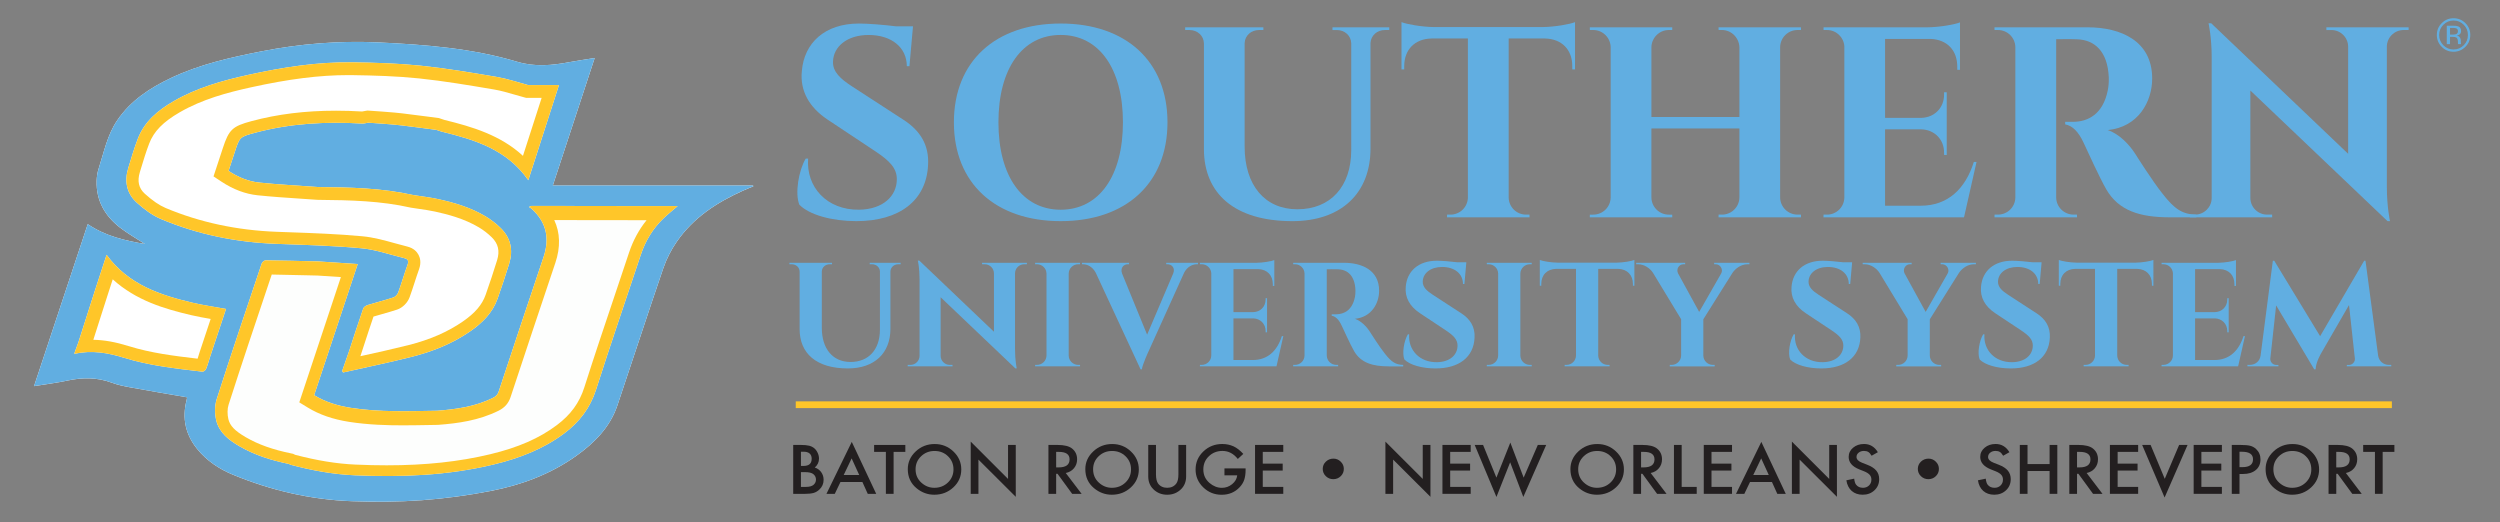 <?xml version="1.0" encoding="UTF-8"?><svg id="a" xmlns="http://www.w3.org/2000/svg" viewBox="0 0 391.51 81.756"><rect x="0" y="0" width="391.51" height="81.756" fill="#808080" stroke="none"/><defs><style>.b,.c,.d,.e{fill-rule:evenodd;}.b,.f{fill:#fff;}.g{fill:#231f20;}.h,.d{fill:#61aee1;}.c{fill:#fdfefd;}.e,.i{fill:#ffc629;}</style></defs><path class="f" d="M29.306,62.222c-.029.153-.048.31-.089.464-.734,2.825-.162,5.368,1.653,7.616,1.494,1.847,3.429,3.134,5.575,4.026,5.975,2.471,12.201,3.924,18.648,4.164,3.651.135,7.327.112,10.968-.154,3.61-.262,7.222-.758,10.777-1.447,4.805-.932,9.373-2.622,13.42-5.512,2.849-2.038,5.278-4.472,6.439-7.914,2.412-7.155,4.739-14.336,7.186-21.476.5-1.458,1.235-2.883,2.109-4.147,2.591-3.742,6.249-6.127,10.299-7.953.552-.25,1.118-.472,1.678-.705-.011-.042-.023-.085-.034-.125h-31.364c2.182-6.645,4.34-13.222,6.557-19.972-1.424.23-2.658.403-3.88.633-2.757.52-5.431.8-8.259-.048-7.082-2.123-14.422-2.681-21.759-3.029-6.153-.292-12.273.218-18.328,1.408-4.826.95-9.62,2.025-14.109,4.151-3.311,1.567-6.33,3.539-8.446,6.663-1.558,2.298-2.081,5.019-2.92,7.606-.193.596-.276,1.248-.293,1.879-.087,3.065,1.29,5.431,3.599,7.245,1.226.965,2.604,1.728,3.972,2.62-3.158-.546-6.214-1.239-8.964-3.117-2.809,8.469-5.594,16.87-8.411,25.372,1.819-.297,3.503-.502,5.155-.858,2.38-.512,4.699-.548,7.019.318.924.346,1.91.55,2.884.73,2.951.541,5.909,1.04,8.917,1.564Z"/><path class="d" d="M29.306,62.222c-3.008-.523-5.967-1.022-8.917-1.564-.975-.18-1.96-.384-2.884-.73-2.321-.866-4.639-.83-7.019-.318-1.652.356-3.336.561-5.155.858,2.818-8.502,5.602-16.903,8.411-25.372,2.75,1.878,5.806,2.571,8.964,3.117-1.367-.892-2.745-1.655-3.972-2.62-2.308-1.814-3.686-4.18-3.599-7.245.017-.631.1-1.283.293-1.879.839-2.587,1.362-5.308,2.92-7.606,2.116-3.125,5.136-5.096,8.446-6.663,4.489-2.126,9.283-3.202,14.109-4.151,6.055-1.189,12.176-1.7,18.328-1.408,7.337.348,14.676.906,21.759,3.029,2.828.847,5.502.568,8.259.048,1.222-.231,2.456-.404,3.88-.633-2.217,6.75-4.375,13.327-6.557,19.972h31.364c.012.041.023.084.034.125-.56.234-1.126.455-1.678.705-4.051,1.826-7.708,4.211-10.299,7.953-.874,1.264-1.609,2.69-2.109,4.147-2.448,7.14-4.775,14.321-7.186,21.476-1.162,3.442-3.59,5.877-6.439,7.914-4.047,2.891-8.615,4.58-13.42,5.512-3.555.689-7.167,1.185-10.777,1.447-3.641.266-7.317.289-10.968.154-6.447-.239-12.673-1.693-18.648-4.164-2.147-.892-4.081-2.179-5.575-4.026-1.815-2.247-2.387-4.79-1.653-7.616.041-.154.061-.312.089-.464ZM32.943,55.749c.815-2.45,1.631-4.9,2.451-7.365-1.802-.331-3.528-.572-5.22-.97-5.143-1.212-10.078-2.844-13.483-7.505-.616,1.885-1.22,3.711-1.809,5.54-.874,2.717-1.738,5.438-2.606,8.157-.204.559-.409,1.122-.659,1.808,2.756-.615,5.285-.17,7.824.62,3.988,1.242,8.129,1.682,12.255,2.17.179.021.494-.226.573-.422.267-.658.455-1.354.673-2.034ZM49.832,40.94c-2.745-.065-5.489-.143-8.234-.172-.209-.002-.542.285-.617.508-2.38,7.079-4.771,14.155-7.053,21.267-.322,1.001-.313,2.234-.07,3.268.461,1.956,2,3.117,3.639,4.072,2.416,1.408,5.047,2.221,7.763,2.776.088.043.169.108.262.131,3.294.873,6.624,1.493,10.035,1.644,7.291.325,14.537.039,21.669-1.673,3.994-.958,7.805-2.389,11.145-4.899,2.348-1.762,4.051-3.947,4.977-6.853,2.251-7.061,4.666-14.071,7.004-21.107.725-2.18,1.876-4.086,3.518-5.67.711-.685,1.489-1.299,2.256-1.962h-6.102c-5.598-.009-11.197-.018-16.795-.022-.083,0-.165.066-.399.165.207.137.328.198.427.286,2.313,2.093,2.86,4.612,1.861,7.571-2.362,7-4.69,14.013-7.013,21.028-.163.491-.415.766-.883,1.002-2.757,1.372-5.717,1.791-8.725,2.024-4.523.069-9.05.249-13.549-.453-2.028-.318-3.964-.889-5.752-1.982,2.266-6.825,4.521-13.612,6.823-20.538-2.178-.144-4.182-.277-6.187-.411ZM49.863,29.294c-3.095-.226-6.196-.385-9.282-.706-1.713-.179-3.312-.848-4.789-1.823.336-1.02.651-1.972.964-2.926.774-2.369.766-2.399,3.177-3.046,5.503-1.478,11.109-1.777,16.767-1.445.32.018.646-.088.969-.135.719.05,1.44.092,2.158.15.986.079,1.972.146,2.955.263,1.855.22,3.704.473,5.558.712.286.095.569.213.863.283,5.176,1.266,10.204,2.805,13.531,7.599,1.614-5.007,3.207-9.949,4.8-14.896h-4.823c-1.642-.435-3.262-.997-4.928-1.279-3.96-.672-7.929-1.347-11.92-1.762-3.5-.363-7.034-.468-10.554-.521-5.537-.085-10.984.763-16.382,1.953-4.07.897-8.071,2.013-11.722,4.128-2.43,1.407-4.566,3.142-5.621,5.886-.579,1.506-1.035,3.061-1.504,4.607-.628,2.063-.242,3.966,1.338,5.393,1.135,1.023,2.426,1.998,3.814,2.582,5.77,2.427,11.815,3.643,18.061,3.876,4.436.166,8.883.281,13.3.692,2.285.212,4.518,1.015,6.772,1.564.528.131.673.432.467,1.005-.523,1.443-.947,2.923-1.472,4.365-.115.314-.447.667-.755.769-1.313.435-2.659.766-3.98,1.177-.281.087-.654.302-.737.547-.765,2.199-1.474,4.417-2.2,6.63-.368,1.057-.736,2.111-1.103,3.166.049.077.097.154.145.23,3.582-.809,7.18-1.555,10.741-2.449,3.256-.822,6.367-2.059,9.162-3.993,1.889-1.307,3.501-2.881,4.294-5.128.644-1.819,1.253-3.652,1.822-5.498.649-2.106.235-4.009-1.34-5.551-.707-.693-1.512-1.316-2.358-1.823-2.317-1.386-4.875-2.149-7.483-2.717-1.266-.276-2.558-.421-3.839-.626-4.9-1.101-9.88-1.209-14.865-1.253Z"/><path class="e" d="M100.024,32.27c-5.598-.009-11.196-.018-16.794-.022-.083,0-.165.066-.399.165.207.137.328.198.427.286,2.313,2.093,2.86,4.612,1.861,7.571-2.362,7-4.69,14.013-7.013,21.028-.163.491-.415.766-.883,1.002-2.757,1.372-5.717,1.791-8.725,2.024-4.523.069-9.05.249-13.549-.453-2.028-.318-3.964-.889-5.752-1.982,2.266-6.825,4.521-13.612,6.823-20.538-2.178-.144-4.182-.277-6.187-.411-2.745-.065-5.489-.143-8.234-.172-.209-.002-.542.285-.617.508-2.38,7.079-4.771,14.155-7.053,21.267-.322,1.001-.313,2.235-.07,3.268.461,1.956,2,3.117,3.639,4.072,2.416,1.408,5.047,2.221,7.763,2.776.088.043.169.108.262.131,3.294.873,6.624,1.493,10.035,1.644,7.291.325,14.537.039,21.669-1.673,3.994-.958,7.805-2.389,11.145-4.899,2.348-1.762,4.05-3.947,4.977-6.853,2.251-7.061,4.666-14.071,7.004-21.107.725-2.18,1.876-4.086,3.518-5.67.711-.685,1.489-1.299,2.256-1.962h-6.103Z"/><path class="e" d="M82.711,13.324c-1.641-.435-3.261-.997-4.927-1.279-3.96-.672-7.929-1.347-11.92-1.762-3.5-.363-7.034-.468-10.554-.521-5.537-.085-10.984.763-16.382,1.953-4.07.897-8.071,2.013-11.722,4.128-2.43,1.407-4.566,3.142-5.621,5.885-.579,1.506-1.035,3.061-1.504,4.607-.628,2.063-.242,3.966,1.338,5.393,1.135,1.023,2.426,1.998,3.814,2.582,5.77,2.427,11.815,3.643,18.061,3.876,4.436.166,8.883.281,13.3.692,2.285.212,4.518,1.015,6.772,1.564.528.131.673.432.467,1.005-.523,1.443-.947,2.923-1.472,4.365-.115.314-.447.667-.755.769-1.313.435-2.659.766-3.98,1.177-.281.087-.654.302-.737.547-.765,2.199-1.474,4.417-2.2,6.63-.368,1.057-.736,2.111-1.103,3.166.049.077.097.154.145.23,3.582-.809,7.18-1.555,10.741-2.449,3.256-.822,6.367-2.059,9.162-3.993,1.889-1.307,3.501-2.881,4.294-5.128.644-1.819,1.253-3.652,1.822-5.498.649-2.106.235-4.009-1.34-5.551-.707-.693-1.512-1.316-2.358-1.823-2.317-1.386-4.875-2.149-7.483-2.717-1.266-.276-2.558-.421-3.839-.626-4.9-1.101-9.88-1.209-14.865-1.253-3.095-.226-6.196-.385-9.282-.706-1.713-.179-3.312-.848-4.789-1.823.336-1.02.651-1.972.964-2.926.774-2.369.766-2.399,3.177-3.046,5.503-1.478,11.109-1.777,16.767-1.445.32.018.646-.088.969-.135.719.05,1.44.092,2.158.15.986.079,1.972.146,2.955.263,1.855.22,3.704.473,5.558.712.286.095.569.212.863.283,5.176,1.266,10.204,2.805,13.531,7.599,1.614-5.007,3.206-9.949,4.8-14.896h-4.824Z"/><path class="e" d="M30.174,47.414c-5.143-1.212-10.078-2.844-13.483-7.505-.616,1.885-1.22,3.711-1.809,5.54-.874,2.717-1.738,5.438-2.606,8.157-.204.559-.409,1.122-.659,1.808,2.756-.615,5.285-.17,7.824.62,3.988,1.242,8.129,1.682,12.255,2.17.179.021.494-.226.573-.422.267-.658.455-1.354.674-2.034.815-2.45,1.631-4.9,2.451-7.365-1.802-.331-3.528-.572-5.22-.97Z"/><path class="c" d="M60.604,72.871c-1.588,0-3.207-.038-4.952-.115-2.902-.128-5.99-.629-9.437-1.532-.032-.018-.316-.157-.316-.157l-.241-.049c-2.936-.599-5.215-1.41-7.172-2.551-1.715-.998-2.478-1.793-2.724-2.836-.176-.749-.165-1.624.029-2.226,2.062-6.426,4.251-12.936,6.369-19.231l.397-1.18c1.842.027,3.697.073,5.551.119l1.646.04,3.633.241-6.517,19.617,1.319.807c1.82,1.113,3.935,1.847,6.465,2.244,3.117.487,6.15.549,8.443.549,1.308,0,2.616-.023,3.924-.047l1.574-.027.06-.005c3.06-.236,6.321-.67,9.442-2.221.951-.481,1.539-1.156,1.864-2.131,2.237-6.753,4.62-13.936,7.011-21.021.823-2.438.757-4.703-.173-6.694,4.41.005,14.458.019,14.458.019-1.192,1.474-2.112,3.172-2.744,5.071-.744,2.238-1.495,4.473-2.247,6.707-1.586,4.717-3.226,9.595-4.765,14.422-.763,2.393-2.126,4.263-4.29,5.887-2.748,2.065-6.062,3.514-10.431,4.563-4.865,1.169-10.157,1.737-16.176,1.737h0Z"/><path class="b" d="M56.487,55.635l.518-1.582c.48-1.472.974-2.988,1.485-4.476.453-.136.906-.265,1.36-.392.761-.215,1.546-.437,2.329-.697.854-.281,1.648-1.064,1.97-1.949.276-.755.524-1.52.773-2.286.226-.697.452-1.395.701-2.083.376-1.047.163-1.812-.083-2.27-.24-.449-.737-1.036-1.745-1.286-.663-.162-1.316-.344-1.97-.526-1.631-.453-3.318-.923-5.092-1.088-3.823-.356-7.703-.494-11.455-.628l-1.953-.071c-6.205-.231-12.052-1.484-17.379-3.725-.992-.417-2.061-1.148-3.266-2.234-.954-.861-1.209-1.968-.779-3.38l.148-.489c.421-1.39.818-2.703,1.311-3.986.739-1.923,2.169-3.388,4.78-4.899,3.553-2.058,7.466-3.096,11.166-3.912,5.919-1.306,10.749-1.913,15.201-1.913.244,0,.488.001.732.005,3.314.05,6.866.146,10.383.511,3.898.405,7.868,1.079,11.706,1.729l.089.016c1.034.175,2.071.476,3.17.795.527.153,1.055.306,1.585.447l.245.064h2.404l-2.925,9.077c-3.498-3.233-7.943-4.559-12.271-5.618-.14-.034-.268-.083-.396-.13-.106-.037-.494-.169-.494-.169l-1.867-.244c-1.299-.17-2.597-.341-3.898-.495-.823-.098-1.643-.162-2.437-.224l-.59-.047c-.482-.039-.965-.071-1.449-.102l-.941-.064-.209.031c-.138.02-.277.048-.415.076-.075.015-.149.034-.223.041-1.355-.083-2.752-.126-4.084-.126-4.812,0-9.141.534-13.234,1.634-2.995.804-3.542,1.321-4.504,4.264l-1.447,4.393,1.242.821c1.843,1.216,3.747,1.934,5.659,2.134,2.209.23,4.443.379,6.604.523.913.06,1.825.121,2.738.188l.125.005c5.175.045,9.834.168,14.456,1.206l.119.023c.412.066.825.126,1.238.186.871.126,1.693.245,2.495.419,2.008.437,4.606,1.114,6.898,2.485.708.424,1.398.958,1.995,1.543,1.02,1,1.288,2.14.842,3.587-.551,1.787-1.156,3.612-1.796,5.422-.553,1.565-1.653,2.853-3.566,4.176-2.377,1.645-5.167,2.857-8.531,3.707-2.472.62-5.02,1.182-7.484,1.725-.012.003-.025.005-.037.008l.053-.152Z"/><path class="b" d="M30.945,56.171c-3.753-.443-7.309-.886-10.764-1.962-2.098-.654-3.873-.971-5.565-.996l.352-1.104c.641-2.011,1.282-4.022,1.928-6.031.25-.777.503-1.554.758-2.336,3.649,3.331,8.16,4.639,12.234,5.599,1.032.242,2.08.43,3.105.606l-1.737,5.219c-.069.217-.271.875-.312,1.004Z"/><path class="h" d="M141.525,18.782c2.527,1.641,3.997,3.87,3.816,7.049-.258,5.537-4.433,8.799-11.231,8.799-3.812,0-7.384-.981-8.935-2.581-.704-1.775-.105-5.362,1.007-7.216h.374c-.341,4.434,2.917,8.088,8.016,8.007,3.696-.068,5.877-2.117,5.874-4.779.003-1.724-1.114-2.875-3.399-4.39l-7.407-4.917c-2.925-1.939-4.378-4.528-4.068-7.628.361-4.402,3.587-7.441,8.948-7.441,1.368,0,3.848.189,5.789.436h2.67l-.557,6.249h-.409c-.007-2.953-2.397-4.894-5.993-4.894-3.347,0-5.461,1.807-5.564,4.088-.104,1.673,1.181,2.796,2.962,3.953l8.106,5.266Z"/><path class="h" d="M182.832,19.157c0,9.552-6.515,15.473-16.724,15.473s-16.724-5.92-16.724-15.473,6.515-15.473,16.724-15.473,16.724,5.92,16.724,15.473ZM175.856,19.157c0-8.443-3.755-13.684-9.748-13.684s-9.749,5.241-9.749,13.684,3.756,13.686,9.749,13.686,9.748-5.243,9.748-13.686Z"/><path class="h" d="M217.564,4.279v.424h-.693c-1.194,0-2.171.836-2.244,2.007v16.554c0,6.984-4.584,11.367-12.232,11.367-9.104,0-13.855-4.356-13.855-11.294V6.809c-.023-1.223-1.019-2.106-2.247-2.106h-.692v-.424h12.247v.424h-.693c-1.207,0-2.189.853-2.241,2.041v16.225c0,6.049,3.167,9.805,8.252,9.805,5.192,0,8.431-3.547,8.443-9.256V6.751c-.054-1.192-1.038-2.047-2.246-2.047h-.692v-.424h8.895Z"/><path class="h" d="M246.655,10.873l-.429-.006v-.5c.006-2.592-1.645-4.273-4.253-4.339h-5.71v24.944c.045,1.466,1.245,2.639,2.722,2.639h.538l.007.426h-12.919l.007-.426h.538c1.464,0,2.656-1.155,2.721-2.604V6.028h-5.716c-2.608.066-4.258,1.747-4.253,4.339v.5l-.429.006V3.464c.785.33,3.209.751,5.038.774h17.101c1.829-.023,4.253-.443,5.038-.774v7.409Z"/><path class="h" d="M269.13,34.036l.008-.424h.538c1.477,0,2.677-1.175,2.722-2.641v-10.85h-13.782v10.818c.026,1.481,1.234,2.673,2.722,2.673h.538l.006.424h-12.913l.007-.424h.538c1.488,0,2.696-1.192,2.724-2.673V7.373c-.038-1.472-1.241-2.672-2.723-2.672h-.538l-.007-.424h12.912l-.006.424h-.538c-1.479,0-2.681,1.204-2.722,2.672v10.954h13.782V7.373c-.057-1.455-1.253-2.673-2.722-2.673h-.538l-.006-.424h12.912l-.008.424h-.538c-1.489,0-2.694,1.192-2.722,2.673v23.564c.028,1.481,1.236,2.673,2.722,2.673h.538l.008.424h-12.914Z"/><path class="h" d="M307.575,34.036h-22.01l.008-.424h.538c1.489,0,2.696-1.192,2.722-2.673V7.239c-.096-1.417-1.273-2.538-2.717-2.538h-.538l-.006-.423h16.297c1.832-.017,4.283-.441,5.073-.774v7.432l-.428-.006v-.5c.006-2.558-1.604-4.23-4.153-4.336h-7.152v12.367h5.635c2.087-.04,3.611-1.572,3.605-3.643v-.368l.415-.006v9.826l-.415-.006v-.368c.004-2.053-1.494-3.577-3.553-3.641h-5.688v11.961h5.581c4.245,0,7.001-2.638,8.32-6.856h.424l-1.96,8.673Z"/><path class="h" d="M326.93,4.277c5.154,0,10.111,2.096,10.111,8.018,0,3.577-2.134,7.596-6.958,8.077,1.794.589,3.392,2.277,4.336,3.766.128.208,2.679,4.251,4.281,6.247,1.832,2.334,3.045,3.19,5.26,3.224v.426h-4.139c-4.649,0-8.032-1.007-9.984-4.407-1.034-1.802-2.951-6.011-3.541-7.281-.826-1.775-1.775-2.675-2.879-2.866v-.404h1.298c2.287-.025,4.611-1.19,5.369-4.915.098-.517.192-1.202.157-2.058-.17-4.066-2.222-5.885-5.013-5.952-1.128-.047-2.692,0-3.224-.013v24.798c.026,1.479,1.234,2.672,2.73,2.672h.53l.006.426h-12.926l.008-.426h.538c1.481,0,2.685-1.181,2.722-2.653V7.373c-.028-1.481-1.236-2.673-2.719-2.672h-.543l-.006-.423,14.588-.002Z"/><path class="h" d="M377.204,4.277l-.006.426h-.785c-1.423,0-2.579,1.13-2.624,2.539v21.965c0,3.204.491,5.424.491,5.424h-.385l-21.48-20.453v16.869c.032,1.423,1.194,2.564,2.622,2.564h.785l.008.426h-12.886l.006-.426h.785c1.434,0,2.598-1.149,2.624-2.575V8.952c0-3.16-.494-5.309-.494-5.309h.419l21.446,20.444V7.281c-.026-1.428-1.189-2.577-2.624-2.577h-.783l-.008-.424,12.89-.002Z"/><path class="h" d="M141.044,41.154v.232h-.377c-.652,0-1.183.455-1.224,1.094v9.022c0,3.807-2.499,6.196-6.667,6.196-4.962,0-7.552-2.373-7.552-6.156v-9.009c-.012-.666-.556-1.147-1.224-1.147h-.377v-.232h6.675v.232h-.377c-.658,0-1.193.464-1.222,1.113v8.843c0,3.296,1.726,5.345,4.498,5.345,2.83,0,4.596-1.934,4.603-5.045v-9.141c-.029-.649-.566-1.115-1.224-1.115h-.378v-.232h4.849Z"/><path class="h" d="M160.819,41.154l-.003.23h-.428c-.774,0-1.405.617-1.429,1.387v11.971c0,1.747.267,2.956.267,2.956h-.21l-11.709-11.148v9.196c.019.774.652,1.398,1.431,1.398h.427l.004.23h-7.024l.004-.23h.427c.782,0,1.416-.626,1.431-1.406v-12.037c0-1.723-.27-2.894-.27-2.894h.228l11.69,11.145v-9.162c-.015-.777-.649-1.404-1.43-1.404h-.428l-.003-.232h7.025Z"/><path class="h" d="M169.143,57.373h-7.039l.004-.232h.293c.811,0,1.469-.649,1.484-1.457v-12.854c-.02-.802-.675-1.447-1.484-1.447h-.292l-.004-.232h7.038l-.004.232h-.293c-.806,0-1.461.641-1.484,1.441v12.86c.015.807.674,1.457,1.484,1.457h.293l.004.232Z"/><path class="h" d="M187.611,41.152v.234h-.208c-.662,0-1.457.379-1.95,1.29l-5.486,12.127c-.165.351-1.083,2.36-1.14,3.034h-.208l-7.022-15.125c-.502-.938-1.292-1.326-1.975-1.326h-.185v-.234h7.379v.23h-.204c-.598,0-1.219.526-.891,1.453l3.922,9.577,4.083-9.577c.381-.926-.288-1.453-.886-1.453h-.204v-.23h4.974Z"/><path class="h" d="M199.905,57.373h-11.996l.004-.232h.292c.811,0,1.47-.649,1.485-1.457v-12.918c-.053-.772-.695-1.383-1.481-1.383h-.293l-.004-.23h8.883c.999-.009,2.335-.24,2.766-.421v4.051l-.234-.004v-.272c.003-1.394-.874-2.306-2.263-2.364h-3.899v6.741h3.071c1.138-.021,1.969-.857,1.965-1.985v-.202l.226-.002v5.354l-.226-.002v-.202c.003-1.119-.814-1.949-1.936-1.985h-3.101v6.52h3.041c2.315,0,3.817-1.438,4.536-3.737h.231l-1.068,4.728Z"/><path class="h" d="M210.464,41.154c2.809,0,5.511,1.141,5.511,4.37,0,1.951-1.163,4.141-3.792,4.403.978.321,1.849,1.24,2.363,2.053.071.111,1.46,2.315,2.333,3.404,1,1.273,1.66,1.74,2.868,1.758v.232h-2.256c-2.535,0-4.378-.549-5.442-2.402-.564-.983-1.608-3.277-1.931-3.97-.45-.968-.968-1.458-1.569-1.562v-.219h.707c1.246-.013,2.513-.649,2.926-2.679.054-.283.105-.655.086-1.123-.093-2.215-1.211-3.207-2.733-3.245-.615-.026-1.468,0-1.758-.008v13.518c.015.807.674,1.457,1.489,1.457h.289l.004.232h-7.045l.004-.232h.293c.807,0,1.462-.643,1.483-1.445v-12.856c-.015-.807-.674-1.457-1.482-1.457h-.295l-.004-.23h7.951Z"/><path class="h" d="M228.842,49.059c1.377.894,2.179,2.109,2.08,3.841-.141,3.019-2.416,4.798-6.121,4.798-2.078,0-4.025-.536-4.87-1.407-.384-.968-.058-2.922.549-3.934h.204c-.186,2.417,1.59,4.409,4.37,4.364,2.014-.036,3.203-1.153,3.202-2.604,0-.941-.608-1.568-1.853-2.394l-4.037-2.679c-1.594-1.058-2.387-2.47-2.218-4.158.197-2.398,1.956-4.056,4.878-4.056.745,0,2.097.104,3.155.238h1.456l-.304,3.405h-.223c-.004-1.607-1.307-2.666-3.267-2.666-1.824,0-2.976.985-3.033,2.228-.057.913.643,1.523,1.614,2.155l4.419,2.87Z"/><path class="h" d="M239.875,57.373h-7.039l.004-.232h.293c.811,0,1.469-.649,1.484-1.457v-12.854c-.02-.802-.675-1.447-1.484-1.447h-.292l-.004-.232h7.038l-.004.232h-.293c-.806,0-1.461.641-1.484,1.441v12.86c.015.807.674,1.457,1.484,1.457h.293l.004.232Z"/><path class="h" d="M255.954,44.748l-.234-.004v-.272c.002-1.413-.898-2.33-2.319-2.366h-3.113v13.597c.025.798.679,1.44,1.484,1.44h.293l.004.23h-7.043l.004-.23h.293c.798,0,1.448-.63,1.483-1.421v-13.616h-3.116c-1.421.036-2.321.953-2.318,2.366v.272l-.234.004v-4.037c.427.179,1.749.409,2.746.421h9.322c.996-.011,2.319-.241,2.745-.421l.002,4.037Z"/><path class="h" d="M273.964,41.154v.232h-.325c-.97,0-1.851.641-2.33,1.353l-4.562,7.264v5.683c.015.807.674,1.457,1.485,1.457h.292l.004.232h-7.039l.004-.232h.294c.806,0,1.46-.641,1.483-1.441v-5.711l-4.413-7.275c-.453-.702-1.357-1.33-2.3-1.33h-.325v-.23h7.667v.23h-.291c-.677,0-1.151.777-.815,1.434l3.302,6.026,3.449-6.024c.368-.658-.183-1.434-.813-1.434h-.292v-.232h5.524Z"/><path class="h" d="M289.257,49.059c1.377.894,2.179,2.109,2.081,3.841-.141,3.019-2.417,4.798-6.122,4.798-2.077,0-4.024-.536-4.869-1.407-.385-.968-.058-2.922.549-3.934h.204c-.187,2.417,1.589,4.409,4.37,4.364,2.013-.036,3.202-1.153,3.202-2.604,0-.941-.608-1.568-1.853-2.394l-4.037-2.679c-1.594-1.058-2.387-2.47-2.219-4.158.198-2.398,1.956-4.056,4.879-4.056.745,0,2.096.104,3.155.238h1.457l-.304,3.405h-.223c-.004-1.607-1.307-2.666-3.268-2.666-1.824,0-2.975.985-3.032,2.228-.057.913.643,1.523,1.613,2.155l4.419,2.87Z"/><path class="h" d="M309.433,41.154v.232h-.325c-.97,0-1.849.641-2.33,1.353l-4.562,7.264v5.683c.015.807.674,1.457,1.485,1.457h.292l.004.232h-7.037l.004-.232h.292c.806,0,1.462-.641,1.485-1.441v-5.711l-4.413-7.275c-.455-.702-1.357-1.33-2.3-1.33h-.325v-.23h7.667v.23h-.292c-.675,0-1.149.777-.813,1.434l3.3,6.026,3.449-6.024c.368-.658-.183-1.434-.813-1.434h-.292v-.232h5.524Z"/><path class="h" d="M318.932,49.059c1.377.894,2.179,2.109,2.079,3.841-.14,3.019-2.415,4.798-6.12,4.798-2.079,0-4.026-.536-4.871-1.407-.383-.968-.057-2.922.549-3.934h.204c-.185,2.417,1.59,4.409,4.37,4.364,2.015-.036,3.204-1.153,3.202-2.604.002-.941-.608-1.568-1.853-2.394l-4.037-2.679c-1.594-1.058-2.387-2.47-2.217-4.158.196-2.398,1.955-4.056,4.877-4.056.745,0,2.098.104,3.156.238h1.455l-.304,3.405h-.223c-.004-1.607-1.306-2.666-3.266-2.666-1.824,0-2.977.985-3.034,2.228-.057.913.643,1.523,1.615,2.155l4.419,2.87Z"/><path class="h" d="M337.233,44.748l-.234-.004v-.272c.002-1.413-.898-2.33-2.319-2.366h-3.113v13.597c.025.798.679,1.44,1.485,1.44h.292l.004.23h-7.043l.004-.23h.294c.798,0,1.447-.63,1.483-1.421v-13.616h-3.117c-1.421.036-2.321.953-2.317,2.366v.272l-.234.004v-4.037c.426.179,1.749.409,2.745.421h9.322c.996-.011,2.319-.241,2.745-.421l.002,4.037Z"/><path class="h" d="M350.502,57.373h-11.997l.004-.232h.292c.811,0,1.47-.649,1.485-1.457v-12.918c-.053-.772-.694-1.383-1.481-1.383h-.292l-.004-.23h8.882c1-.009,2.336-.24,2.766-.421v4.051l-.234-.004v-.272c.004-1.394-.874-2.306-2.262-2.364h-3.9v6.741h3.071c1.138-.021,1.97-.857,1.966-1.985v-.202l.226-.002v5.354l-.226-.002v-.202c.002-1.119-.815-1.949-1.936-1.985h-3.102v6.52h3.041c2.315,0,3.817-1.438,4.536-3.737h.232l-1.068,4.728Z"/><path class="h" d="M372.423,55.688c.147.917.86,1.453,1.69,1.453h.368v.232h-6.962v-.219h.36c.5-.002.958-.489.904-.99l-.917-8.396-4.339,7.507s-.862,1.436-.894,2.56h-.219l-5.962-10.009-.913,8.337c-.053.5.406.989.904.99h.362v.219h-4.851v-.232h.368c.832,0,1.573-.536,1.694-1.451l1.921-14.861h.215l7.188,11.822,6.894-11.814h.211l1.977,14.852Z"/><path class="h" d="M386.091,7.333c-.512.514-1.132.772-1.858.772s-1.344-.257-1.854-.772c-.507-.512-.761-1.133-.761-1.861,0-.722.256-1.339.768-1.851.51-.51,1.125-.765,1.847-.765.726,0,1.346.255,1.858.765s.768,1.127.768,1.851-.256,1.347-.768,1.861ZM382.639,3.878c-.438.441-.657.973-.657,1.597,0,.629.218,1.165.654,1.608.438.443.971.665,1.597.665s1.159-.222,1.597-.665.657-.979.657-1.608c0-.624-.219-1.156-.657-1.597-.44-.443-.973-.665-1.597-.665s-1.153.222-1.593.665ZM384.183,4.025c.357,0,.619.035.786.104.298.124.447.367.447.73,0,.258-.094.447-.281.569-.1.065-.238.111-.416.14.225.036.39.13.494.282.105.152.157.301.157.446v.211c0,.067.003.138.007.214.005.076.013.126.025.15l.018.036h-.475c-.003-.009-.005-.019-.007-.029-.003-.009-.005-.02-.007-.032l-.011-.093v-.228c0-.333-.09-.552-.272-.659-.107-.062-.296-.093-.565-.093h-.4v1.133h-.507v-2.88h1.008ZM384.73,4.478c-.128-.071-.332-.107-.615-.107h-.433v1.043h.459c.215,0,.376-.021.483-.064.199-.079.298-.229.298-.45,0-.21-.064-.35-.192-.422Z"/><path class="g" d="M124.22,77.338v-7.658h1.204c.536,0,.964.04,1.282.119.322.079.593.213.815.402.225.195.403.438.535.729.135.294.202.592.202.893,0,.549-.22,1.013-.659,1.394.426.139.761.382,1.007.729.249.344.374.744.374,1.2,0,.598-.221,1.104-.664,1.518-.266.255-.566.431-.898.531-.363.096-.818.144-1.365.144h-1.832ZM125.43,72.968h.379c.45,0,.779-.095.989-.285s.314-.47.314-.841c0-.36-.107-.634-.322-.821s-.526-.28-.934-.28h-.426v2.227ZM125.43,76.252h.747c.547,0,.948-.103,1.204-.308.27-.222.405-.503.405-.843,0-.331-.13-.608-.389-.833-.253-.222-.704-.332-1.355-.332h-.613v2.316Z"/><path class="g" d="M135.053,75.478h-3.431l-.893,1.86h-1.303l3.966-8.139,3.826,8.139h-1.324l-.841-1.86ZM134.559,74.392l-1.189-2.604-1.246,2.604h2.434Z"/><path class="g" d="M139.941,70.766v6.572h-1.209v-6.572h-1.843v-1.086h4.89v1.086h-1.838Z"/><path class="g" d="M142.162,73.474c0-1.078.414-2.004,1.241-2.777.824-.774,1.813-1.161,2.969-1.161,1.142,0,2.121.39,2.938,1.17.82.78,1.23,1.718,1.23,2.812,0,1.101-.412,2.035-1.235,2.802-.827.77-1.825,1.156-2.995,1.156-1.035,0-1.964-.342-2.787-1.027-.907-.757-1.36-1.749-1.36-2.976ZM143.382,73.487c0,.846.298,1.541.893,2.086.592.545,1.275.818,2.05.818.841,0,1.55-.278,2.128-.832.578-.561.867-1.246.867-2.052,0-.816-.285-1.499-.856-2.052-.568-.555-1.27-.832-2.107-.832s-1.538.278-2.113.832c-.574.549-.862,1.226-.862,2.032Z"/><path class="g" d="M152.018,77.338v-8.179l5.845,5.843v-5.322h1.209v8.124l-5.845-5.828v5.361h-1.209Z"/><path class="g" d="M166.903,74.074l2.481,3.263h-1.479l-2.289-3.135h-.218v3.135h-1.209v-7.658h1.417c1.059,0,1.824.19,2.294.57.519.423.779.982.779,1.676,0,.542-.163,1.008-.488,1.399s-.754.64-1.287.749ZM165.398,73.197h.384c1.145,0,1.718-.418,1.718-1.255,0-.784-.557-1.175-1.671-1.175h-.431v2.43Z"/><path class="g" d="M169.965,73.474c0-1.078.414-2.004,1.241-2.777.824-.774,1.813-1.161,2.969-1.161,1.142,0,2.121.39,2.938,1.17.82.78,1.23,1.718,1.23,2.812,0,1.101-.412,2.035-1.235,2.802-.827.77-1.825,1.156-2.995,1.156-1.035,0-1.964-.342-2.787-1.027-.907-.757-1.36-1.749-1.36-2.976ZM171.185,73.487c0,.846.298,1.541.893,2.086.592.545,1.275.818,2.05.818.841,0,1.55-.278,2.128-.832.578-.561.867-1.246.867-2.052,0-.816-.285-1.499-.856-2.052-.568-.555-1.27-.832-2.107-.832s-1.538.278-2.113.832c-.574.549-.862,1.226-.862,2.032Z"/><path class="g" d="M181.031,69.68v4.609c0,.657.112,1.138.337,1.442.336.439.808.659,1.417.659.613,0,1.087-.22,1.422-.659.225-.294.337-.775.337-1.442v-4.609h1.209v4.93c0,.807-.263,1.471-.789,1.994-.592.582-1.318.873-2.18.873s-1.587-.291-2.175-.873c-.526-.522-.789-1.187-.789-1.994v-4.93h1.209Z"/><path class="g" d="M191.754,73.35h3.312v.253c0,.575-.071,1.085-.213,1.528-.138.41-.372.794-.701,1.151-.744.8-1.69,1.2-2.839,1.2-1.121,0-2.082-.387-2.881-1.161-.799-.777-1.199-1.709-1.199-2.797,0-1.111.407-2.053,1.22-2.827.813-.777,1.803-1.166,2.969-1.166.626,0,1.211.122,1.754.365.519.244,1.03.639,1.531,1.187l-.862.789c-.658-.837-1.459-1.255-2.403-1.255-.848,0-1.559.279-2.133.838-.574.549-.862,1.237-.862,2.063,0,.853.32,1.556.96,2.108.599.513,1.248.769,1.947.769.595,0,1.13-.191,1.604-.574.474-.386.739-.848.794-1.385h-1.998v-1.086Z"/><path class="g" d="M200.967,70.766h-3.213v1.84h3.12v1.086h-3.12v2.559h3.213v1.086h-4.423v-7.658h4.423v1.086Z"/><path class="g" d="M208.823,71.823c.443,0,.824.159,1.142.476.322.314.483.691.483,1.131,0,.45-.161.83-.483,1.141-.322.314-.711.471-1.168.471-.45,0-.839-.157-1.168-.471-.322-.317-.483-.696-.483-1.136,0-.45.163-.83.488-1.141.329-.314.725-.471,1.189-.471Z"/><path class="g" d="M216.961,77.338v-8.179l5.845,5.843v-5.322h1.209v8.124l-5.845-5.828v5.361h-1.209Z"/><path class="g" d="M230.316,70.766h-3.213v1.84h3.12v1.086h-3.12v2.559h3.213v1.086h-4.423v-7.658h4.423v1.086Z"/><path class="g" d="M232.256,69.68l2.087,5.118,2.18-5.49,2.087,5.49,2.216-5.118h1.313l-3.582,8.144-2.061-5.426-2.149,5.431-3.405-8.149h1.313Z"/><path class="g" d="M245.932,73.474c0-1.078.414-2.004,1.241-2.777.824-.774,1.813-1.161,2.969-1.161,1.142,0,2.121.39,2.938,1.17.82.78,1.23,1.718,1.23,2.812,0,1.101-.412,2.035-1.235,2.802-.827.77-1.825,1.156-2.995,1.156-1.035,0-1.964-.342-2.787-1.027-.907-.757-1.36-1.749-1.36-2.976ZM247.152,73.487c0,.846.298,1.541.893,2.086.592.545,1.275.818,2.05.818.841,0,1.55-.278,2.128-.832.578-.561.867-1.246.867-2.052,0-.816-.285-1.499-.856-2.052-.568-.555-1.27-.832-2.107-.832s-1.538.278-2.113.832c-.574.549-.862,1.226-.862,2.032Z"/><path class="g" d="M258.503,74.074l2.481,3.263h-1.479l-2.289-3.135h-.218v3.135h-1.209v-7.658h1.417c1.059,0,1.824.19,2.294.57.519.423.779.982.779,1.676,0,.542-.163,1.008-.488,1.399s-.754.64-1.287.749ZM256.998,73.197h.384c1.145,0,1.718-.418,1.718-1.255,0-.784-.557-1.175-1.671-1.175h-.431v2.43Z"/><path class="g" d="M263.356,69.68v6.572h2.357v1.086h-3.566v-7.658h1.209Z"/><path class="g" d="M271.24,70.766h-3.213v1.84h3.12v1.086h-3.12v2.559h3.213v1.086h-4.423v-7.658h4.423v1.086Z"/><path class="g" d="M277.493,75.478h-3.431l-.893,1.86h-1.303l3.966-8.139,3.826,8.139h-1.324l-.841-1.86ZM277,74.392l-1.189-2.604-1.246,2.604h2.434Z"/><path class="g" d="M280.617,77.338v-8.179l5.845,5.843v-5.322h1.209v8.124l-5.845-5.828v5.361h-1.209Z"/><path class="g" d="M294.081,70.816l-.981.555c-.183-.304-.358-.503-.524-.595-.173-.106-.396-.159-.67-.159-.336,0-.614.091-.836.273-.221.179-.332.404-.332.675,0,.374.291.675.872.903l.799.312c.651.251,1.126.558,1.427.921.301.362.452.806.452,1.333,0,.704-.246,1.287-.737,1.747-.495.464-1.109.695-1.843.695-.696,0-1.27-.198-1.723-.593-.446-.395-.725-.95-.836-1.664l1.225-.258c.055.45.152.76.291.932.249.331.613.496,1.09.496.377,0,.69-.121.94-.362.249-.241.374-.546.374-.917,0-.149-.022-.285-.065-.409-.043-.123-.111-.237-.202-.341s-.21-.202-.356-.293-.318-.178-.519-.26l-.773-.307c-1.097-.443-1.645-1.091-1.645-1.943,0-.575.23-1.056.69-1.442.46-.39,1.033-.585,1.718-.585.924,0,1.645.428,2.165,1.285Z"/><path class="g" d="M302.016,71.823c.443,0,.824.159,1.142.476.322.314.483.691.483,1.131,0,.45-.161.83-.483,1.141-.322.314-.711.471-1.168.471-.45,0-.839-.157-1.168-.471-.322-.317-.483-.696-.483-1.136,0-.45.163-.83.488-1.141.329-.314.725-.471,1.189-.471Z"/><path class="g" d="M314.684,70.816l-.981.555c-.183-.304-.358-.503-.524-.595-.173-.106-.396-.159-.67-.159-.336,0-.614.091-.836.273-.221.179-.332.404-.332.675,0,.374.291.675.872.903l.799.312c.651.251,1.126.558,1.427.921.301.362.452.806.452,1.333,0,.704-.246,1.287-.737,1.747-.495.464-1.109.695-1.843.695-.696,0-1.27-.198-1.723-.593-.446-.395-.725-.95-.836-1.664l1.225-.258c.055.45.152.76.291.932.249.331.613.496,1.09.496.377,0,.69-.121.94-.362.249-.241.374-.546.374-.917,0-.149-.022-.285-.065-.409-.043-.123-.111-.237-.202-.341s-.21-.202-.356-.293-.318-.178-.519-.26l-.773-.307c-1.097-.443-1.645-1.091-1.645-1.943,0-.575.23-1.056.69-1.442.46-.39,1.033-.585,1.718-.585.924,0,1.645.428,2.165,1.285Z"/><path class="g" d="M317.518,72.676h3.457v-2.996h1.209v7.658h-1.209v-3.576h-3.457v3.576h-1.209v-7.658h1.209v2.996Z"/><path class="g" d="M326.777,74.074l2.481,3.263h-1.479l-2.289-3.135h-.218v3.135h-1.209v-7.658h1.417c1.059,0,1.824.19,2.294.57.519.423.779.982.779,1.676,0,.542-.163,1.008-.488,1.399s-.754.64-1.287.749ZM325.272,73.197h.384c1.145,0,1.718-.418,1.718-1.255,0-.784-.557-1.175-1.671-1.175h-.431v2.43Z"/><path class="g" d="M334.843,70.766h-3.213v1.84h3.12v1.086h-3.12v2.559h3.213v1.086h-4.423v-7.658h4.423v1.086Z"/><path class="g" d="M336.794,69.68l2.216,5.307,2.248-5.307h1.324l-3.597,8.233-3.514-8.233h1.324Z"/><path class="g" d="M347.958,70.766h-3.213v1.84h3.12v1.086h-3.12v2.559h3.213v1.086h-4.423v-7.658h4.423v1.086Z"/><path class="g" d="M350.714,74.228v3.11h-1.209v-7.658h1.37c.671,0,1.178.045,1.521.134.346.089.651.258.914.506.46.43.69.972.69,1.627,0,.701-.246,1.256-.737,1.666s-1.154.615-1.988.615h-.561ZM350.714,73.157h.452c1.111,0,1.666-.408,1.666-1.225,0-.79-.573-1.185-1.718-1.185h-.4v2.41Z"/><path class="g" d="M354.802,73.474c0-1.078.414-2.004,1.241-2.777.824-.774,1.813-1.161,2.969-1.161,1.142,0,2.121.39,2.938,1.17.82.78,1.23,1.718,1.23,2.812,0,1.101-.412,2.035-1.235,2.802-.827.77-1.825,1.156-2.995,1.156-1.035,0-1.964-.342-2.787-1.027-.907-.757-1.36-1.749-1.36-2.976ZM356.022,73.487c0,.846.298,1.541.893,2.086.592.545,1.275.818,2.05.818.841,0,1.55-.278,2.128-.832.578-.561.867-1.246.867-2.052,0-.816-.285-1.499-.856-2.052-.568-.555-1.27-.832-2.107-.832s-1.538.278-2.113.832c-.574.549-.862,1.226-.862,2.032Z"/><path class="g" d="M367.374,74.074l2.481,3.263h-1.479l-2.289-3.135h-.218v3.135h-1.209v-7.658h1.417c1.059,0,1.824.19,2.294.57.519.423.779.982.779,1.676,0,.542-.163,1.008-.488,1.399s-.754.64-1.287.749ZM365.868,73.197h.384c1.145,0,1.718-.418,1.718-1.255,0-.784-.557-1.175-1.671-1.175h-.431v2.43Z"/><path class="g" d="M373.134,70.766v6.572h-1.209v-6.572h-1.843v-1.086h4.89v1.086h-1.838Z"/><rect class="i" x="124.617" y="62.855" width="249.958" height="1.055"/></svg>